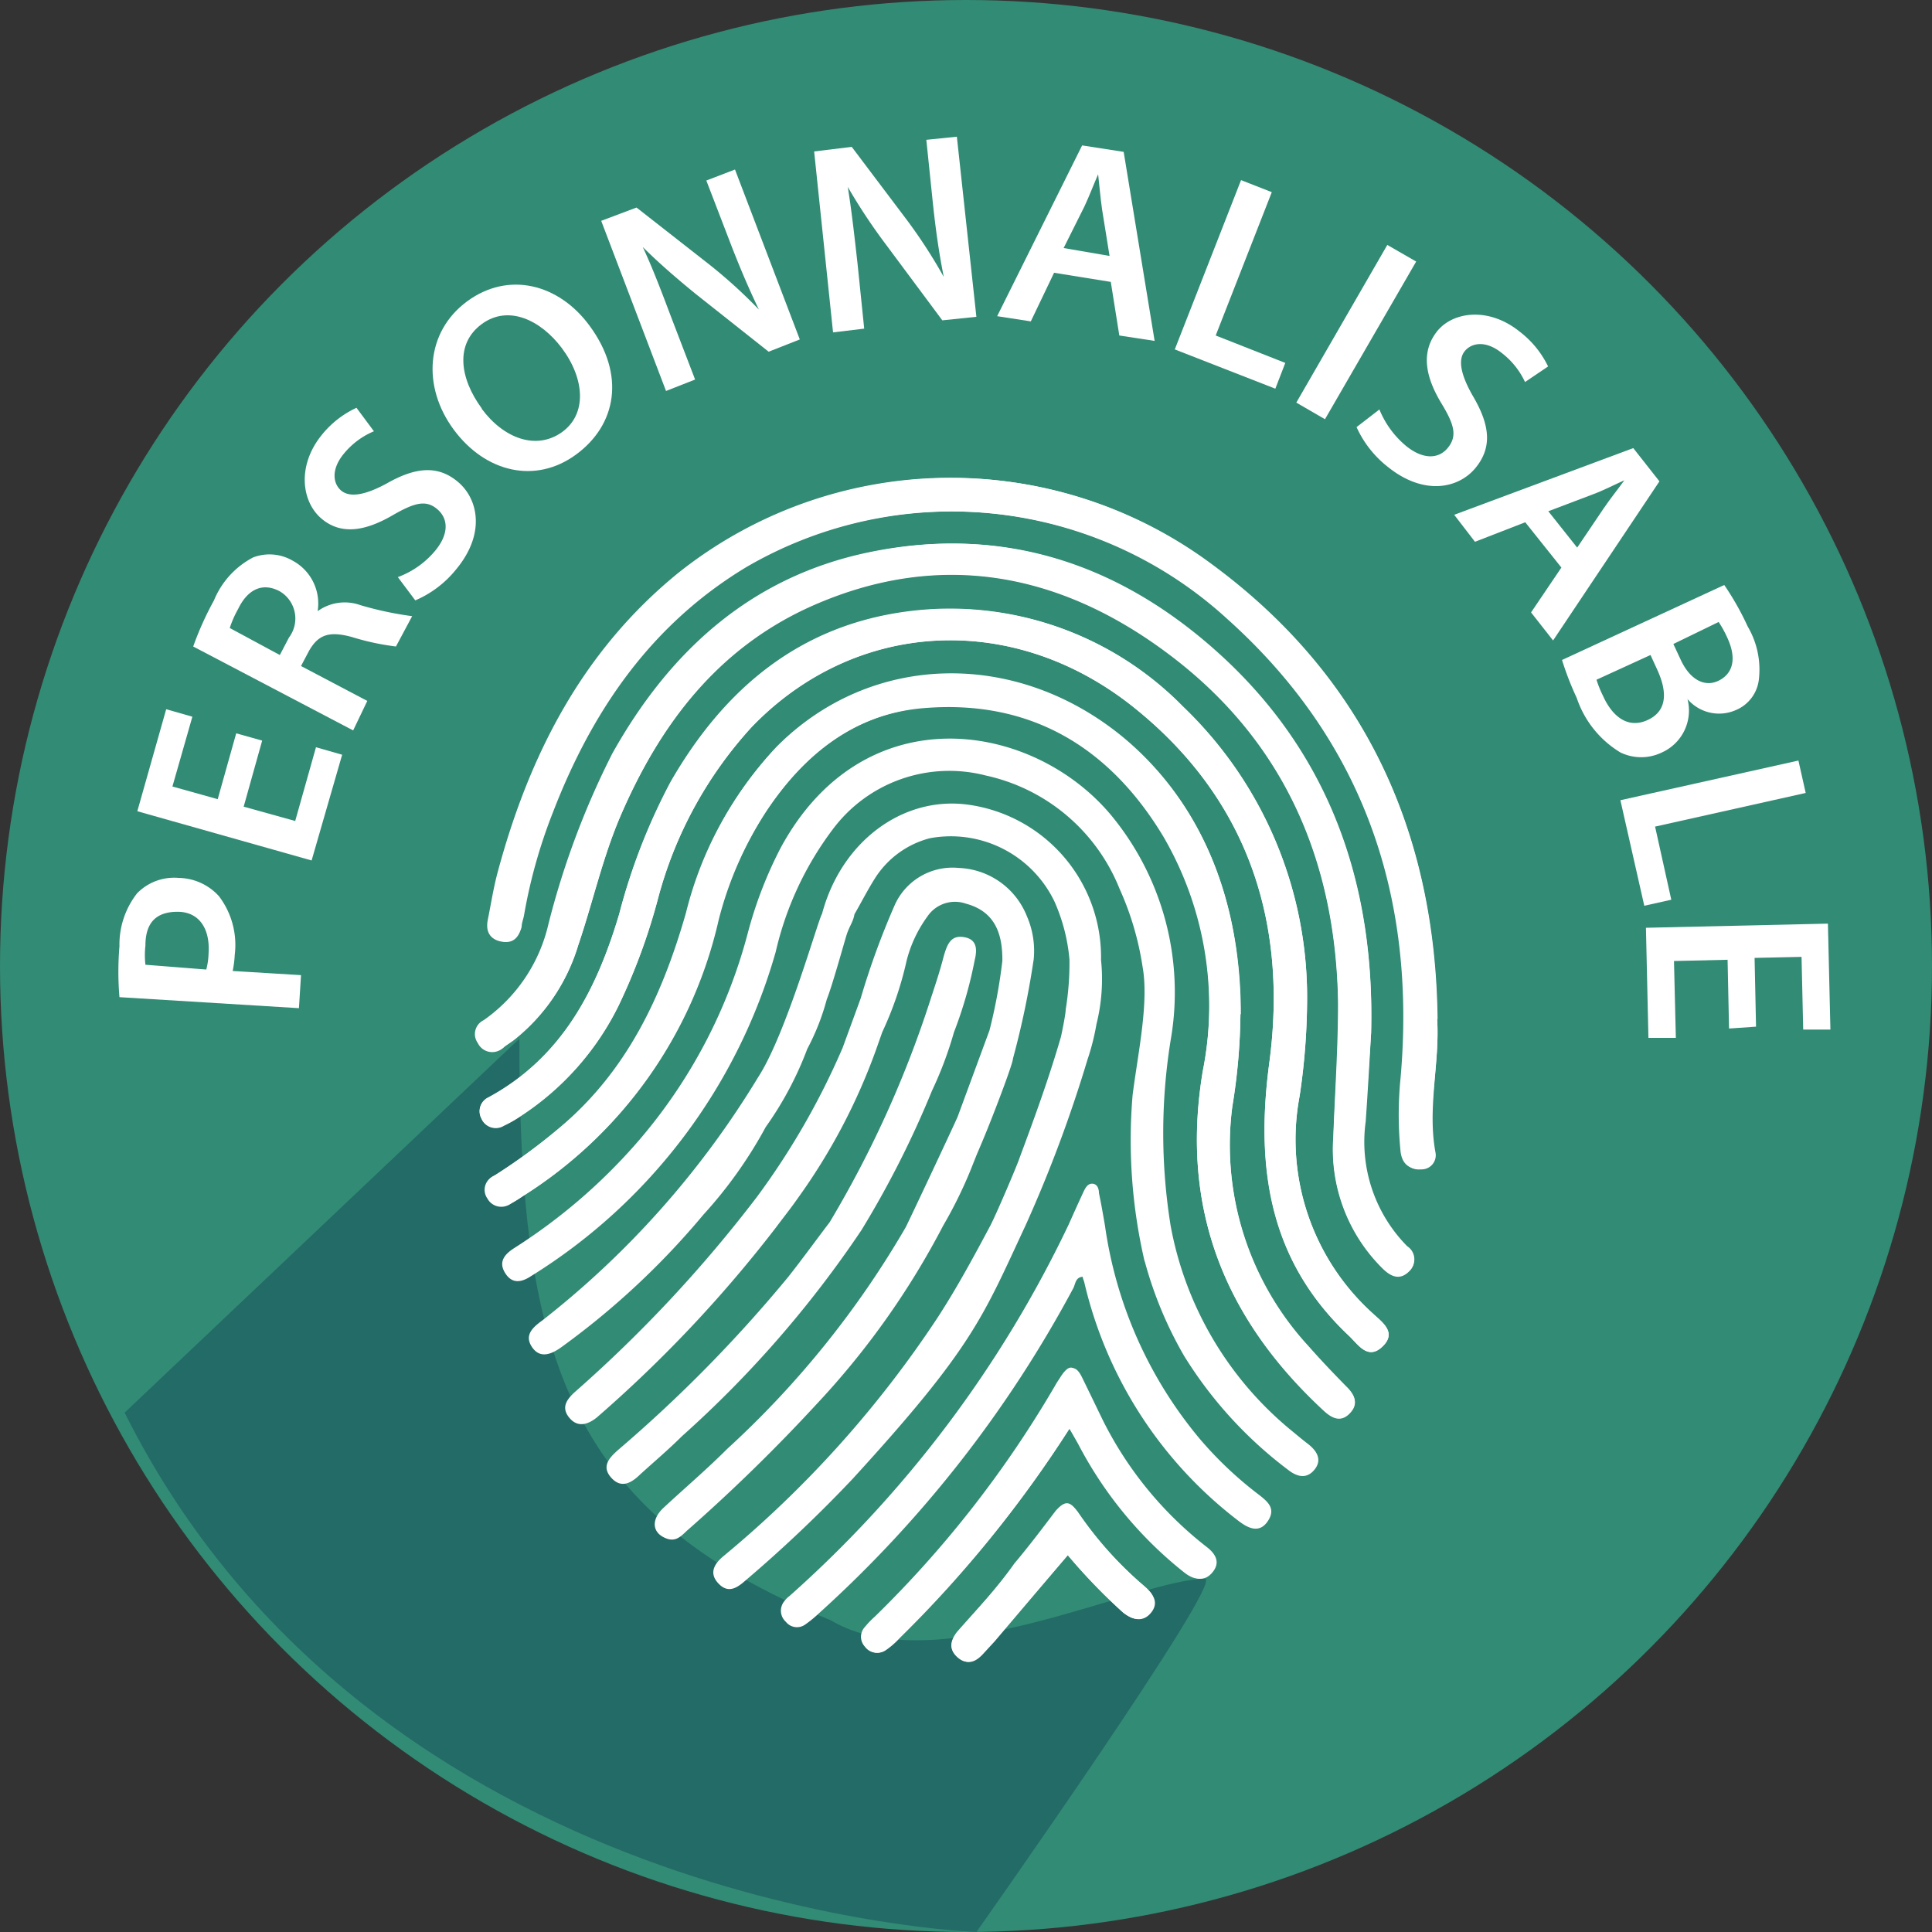<svg xmlns="http://www.w3.org/2000/svg" viewBox="0 0 93 93"><rect x="0" y="0" width="93" height="93" fill="#333333" stroke="none"/><defs><style>.cls-1{fill:#328b74;}.cls-2{fill:#236b66;}.cls-3{fill:#fff;}</style></defs><title>Fichier 84</title><g id="Calque_2" data-name="Calque 2"><g id="Calque_1-2" data-name="Calque 1"><circle class="cls-1" cx="46.5" cy="46.5" r="46.5"/><path class="cls-2" d="M47,93S18,92,6,68c0,0,19-18,19-18,0,15,2.1,22.76,15,28,5,3,14.84-2,18-2C59,76,47,93,47,93Z"/><path class="cls-3" d="M5.75,48a14.62,14.62,0,0,1,0-2.45A4,4,0,0,1,6.6,43a2.49,2.49,0,0,1,2-.74,2.67,2.67,0,0,1,1.94.88,3.88,3.88,0,0,1,.76,2.82,5,5,0,0,1-.1.78l3.29.2-.1,1.59Zm4.18-1.33a3.45,3.45,0,0,0,.11-.78c.08-1.19-.46-2-1.49-2S7,44.41,7,45.52a4.09,4.09,0,0,0,0,.92Z"/><path class="cls-3" d="M12.62,35.65l-.89,3.18,2.48.69,1-3.55,1.26.36L15,41.42,6.61,39.05,8,34.14l1.26.36L8.3,37.86l2.18.61.89-3.17Z"/><path class="cls-3" d="M9.3,31.12a15.19,15.19,0,0,1,1-2.22,4.08,4.08,0,0,1,1.89-2.07,2.22,2.22,0,0,1,1.9.16,2.34,2.34,0,0,1,1.2,2.43l0,0a2.23,2.23,0,0,1,2.06-.29,16.32,16.32,0,0,0,2.49.53l-.78,1.46a12,12,0,0,1-2.1-.45c-1.12-.31-1.64-.12-2.09.67l-.38.72,3.19,1.68L17,35.16Zm4.17.41.44-.84a1.52,1.52,0,0,0-.45-2.23c-.85-.45-1.56-.06-2,.86a4.92,4.92,0,0,0-.4.91Z"/><path class="cls-3" d="M19.15,27.78a4.25,4.25,0,0,0,1.79-1.26c.66-.79.66-1.53.12-2s-1.09-.33-2.12.26c-1.33.78-2.51,1-3.47.18s-1.17-2.54,0-4a4.63,4.63,0,0,1,1.69-1.33L18,20.76a3.72,3.72,0,0,0-1.44,1.07c-.65.78-.52,1.47-.13,1.79s1.09.25,2.19-.35c1.41-.8,2.48-.88,3.44-.06s1.33,2.5-.13,4.23a5.08,5.08,0,0,1-1.94,1.46Z"/><path class="cls-3" d="M28.38,15.68c1.74,2.36,1.3,4.77-.65,6.2s-4.36.87-5.89-1.2-1.35-4.7.64-6.17S26.9,13.66,28.38,15.68Zm-5.19,4c1.06,1.43,2.62,2,3.85,1.13s1.11-2.58,0-4.06c-1-1.33-2.56-2.1-3.85-1.15S22.12,18.2,23.19,19.66Z"/><path class="cls-3" d="M32.06,18.82l-3.12-8.19,1.7-.64,3.45,2.7a24,24,0,0,1,2.44,2.21h0c-.51-1.06-.95-2.1-1.43-3.35L34,8.69l1.38-.53,3.12,8.18L37,16.93l-3.51-2.78c-.86-.7-1.79-1.5-2.55-2.26l0,0c.47,1,.89,2.11,1.4,3.46l1.12,2.92Z"/><path class="cls-3" d="M40.1,16l-.91-8.71L41,7.07l2.64,3.5a24.79,24.79,0,0,1,1.79,2.76h0c-.23-1.15-.39-2.27-.53-3.6l-.31-3,1.47-.15L47,15.25l-1.64.17-2.67-3.59A28,28,0,0,1,40.81,9l0,0c.18,1.12.31,2.27.47,3.7l.32,3.12Z"/><path class="cls-3" d="M50.74,13.13l-1.12,2.34L48,15.22,52.09,7l2,.31,1.49,9.1-1.7-.26-.41-2.58Zm2.67-.81-.36-2.24c-.08-.56-.13-1.17-.19-1.69h0c-.21.48-.43,1.06-.66,1.55l-1,2Z"/><path class="cls-3" d="M59.74,8.67l1.48.58-2.7,6.9,3.35,1.32-.48,1.24-4.84-1.89Z"/><path class="cls-3" d="M68.17,12.59l-4.39,7.59-1.38-.8,4.38-7.59Z"/><path class="cls-3" d="M66.4,19.71a4.48,4.48,0,0,0,1.3,1.77c.8.64,1.55.63,2,.07s.31-1.1-.3-2.11c-.8-1.31-1-2.49-.24-3.47s2.51-1.21,4,0a4.66,4.66,0,0,1,1.36,1.67l-1.11.75A3.76,3.76,0,0,0,72.3,17c-.79-.64-1.47-.49-1.79-.1s-.23,1.09.4,2.18c.82,1.4.92,2.46.12,3.44s-2.47,1.37-4.23-.05a5.1,5.1,0,0,1-1.5-1.91Z"/><path class="cls-3" d="M73.42,25.14,71,26.08l-1-1.3,8.62-3.21,1.26,1.6-5.12,7.66-1.06-1.35,1.46-2.16Zm2.5,1.22,1.27-1.88c.31-.46.7-.94,1-1.36v0c-.48.21-1,.49-1.55.69l-2.11.8Z"/><path class="cls-3" d="M83,28.16a13.49,13.49,0,0,1,1.13,2,4.09,4.09,0,0,1,.54,2.51,1.82,1.82,0,0,1-1.11,1.51,2,2,0,0,1-2.33-.53h0A2.21,2.21,0,0,1,80,36.22a2.29,2.29,0,0,1-2,0,4.87,4.87,0,0,1-2.1-2.62,14.67,14.67,0,0,1-.71-1.83Zm-6.15,4.56a5.42,5.42,0,0,0,.32.79c.42.93,1.16,1.6,2.14,1.15s.93-1.4.47-2.41l-.33-.72ZM80.55,31l.35.75c.46,1,1.19,1.35,1.86,1s.83-1.06.41-2a5.27,5.27,0,0,0-.44-.81Z"/><path class="cls-3" d="M86.57,36.61l.35,1.56-7.25,1.62.78,3.52-1.3.29L78,38.52Z"/><path class="cls-3" d="M83.23,49.51l-.07-3.31-2.58.06.09,3.7-1.32,0-.12-5.3,8.76-.2.12,5.1-1.31,0-.08-3.5-2.26.05.07,3.31Z"/><g id="qWJmrm.tif"><path class="cls-3" d="M52.35,51a11.15,11.15,0,0,0,.43-1.7A8.94,8.94,0,0,0,53,46.21a7.41,7.41,0,0,0-6.43-7.48c-3.13-.41-6.08,1.79-7,5.26-.2.31-1.73,5.81-3.08,7.87A43.35,43.35,0,0,1,26.12,63.55c-.47.34-.91.72-.5,1.31s1,.29,1.47-.06a37.64,37.64,0,0,0,6.77-6.33,21.26,21.26,0,0,0,3-4.22,16.39,16.39,0,0,0,2-3.76,11.21,11.21,0,0,0,.94-2.39c.25-.61.82-2.67.95-3.09s.32-.63.38-1c.34-.59.65-1.2,1-1.75a4.45,4.45,0,0,1,2.63-1.91,5.53,5.53,0,0,1,6,3.05,8.7,8.7,0,0,1,.72,2.79,13.86,13.86,0,0,1-.18,2.4c0,.22-.18,1.1-.23,1.32-.58,2-1.28,3.92-2,5.85C49,56,48,58.36,47.67,59c-.8,1.5-1.61,3-2.54,4.43A52.16,52.16,0,0,1,34.81,74.92c-.45.38-.68.82-.23,1.3s.86.25,1.27-.11a65.44,65.44,0,0,0,5.2-4.93c5.79-6.33,6.25-7.76,8.32-12.2A64.74,64.74,0,0,0,52.35,51Zm-8.76,8.09A45.18,45.18,0,0,1,35,69.75c-1,1-2.05,1.89-3.07,2.84-.55.52-.55,1.11,0,1.4s.81,0,1.14-.31a82.89,82.89,0,0,0,6.22-6.07A38.61,38.61,0,0,0,45.4,59a21.12,21.12,0,0,0,1.33-2.7l.27-.68.28-.66c.52-1.23,1.49-3.79,1.48-4a41.39,41.39,0,0,0,1-4.79,4.19,4.19,0,0,0-.33-2.07,3.68,3.68,0,0,0-3.28-2.32,3.05,3.05,0,0,0-3.06,1.74,37.58,37.58,0,0,0-1.66,4.54l-.87,2.38a35.94,35.94,0,0,1-4.12,7.17A64.85,64.85,0,0,1,27.68,67c-.4.36-.68.75-.28,1.24s.89.34,1.32,0a62.81,62.81,0,0,0,8.63-9.15c.35-.47.72-.93,1.06-1.42a29,29,0,0,0,3.75-7.11l.31-.88a16.51,16.51,0,0,0,1.17-3.43,6.17,6.17,0,0,1,1-2.13,1.6,1.6,0,0,1,1.86-.62c1.45.39,1.76,1.53,1.75,2.75a25.33,25.33,0,0,1-.62,3.35l-1.53,4.15C46,54,43.65,59,43.59,59.09Zm2.33-9.4a20.21,20.21,0,0,0,1-3.48c.17-.68,0-1.05-.6-1.11s-.76.43-.94,1.11-.41,1.35-.62,2a51.85,51.85,0,0,1-4.82,10.62c-.67.88-1.32,1.78-2,2.64a67,67,0,0,1-8.18,8.32c-.43.38-.83.8-.33,1.35s1,.21,1.39-.17c.67-.61,1.37-1.2,2-1.83a52.51,52.51,0,0,0,8.65-9.93,46.77,46.77,0,0,0,3.39-6.7A18.11,18.11,0,0,0,45.92,49.69ZM53.19,59c-.09-.52-.18-1.05-.29-1.57,0-.19-.07-.43-.3-.45s-.34.18-.43.36c-.25.54-.49,1.07-.73,1.61A56.24,56.24,0,0,1,38,76.83a1.09,1.09,0,0,0-.24.24.72.72,0,0,0,.07,1,.68.68,0,0,0,.93.13,5.75,5.75,0,0,0,.66-.54A57.79,57.79,0,0,0,51.67,62c.1-.2.1-.52.45-.54,0,.09.05.17.07.25a20.23,20.23,0,0,0,7.44,11.51c.47.36,1,.6,1.4,0s0-.93-.42-1.26a18.13,18.13,0,0,1-2.85-2.69A20.43,20.43,0,0,1,53.19,59Zm1.91,1.7A18.82,18.82,0,0,0,57,65.27a20.07,20.07,0,0,0,5,5.48c.43.34.89.46,1.27,0s.14-.89-.29-1.23c-.25-.19-.49-.39-.73-.59A16.63,16.63,0,0,1,56.35,59a28.1,28.1,0,0,1,0-8.92,13.38,13.38,0,0,0-2.89-10.87c-3.8-4.51-11.89-5.77-15.88,1.6A19.89,19.89,0,0,0,36,44.9a25.11,25.11,0,0,1-5.25,10,27.11,27.11,0,0,1-6,5.18c-.45.29-.77.65-.44,1.19s.78.47,1.25.16A27.06,27.06,0,0,0,37.34,45.82a15.58,15.58,0,0,1,2.74-5.89,7,7,0,0,1,7.37-2.6,9,9,0,0,1,6.44,5.45A14.28,14.28,0,0,1,55,46.54c.31,1.72-.22,4.13-.48,6.17A25.76,25.76,0,0,0,55.1,60.73ZM62.92,48a19.37,19.37,0,0,0-6-14,15.67,15.67,0,0,0-13.16-4.58c-5.26.66-8.9,3.73-11.48,8.21A28.74,28.74,0,0,0,29.81,44c-1.09,3.67-2.76,6.92-6.3,8.84a.73.73,0,0,0-.34,1,.75.75,0,0,0,1.09.35,5.93,5.93,0,0,0,.88-.51,13.41,13.41,0,0,0,4.63-5.25,29.1,29.1,0,0,0,1.91-5.19A19.69,19.69,0,0,1,36.18,35c5-5.18,12.62-5.62,18.46-.9C60.08,38.5,62,44.43,61.1,51.17c-.67,5,0,9.52,3.84,13.14.45.43.92,1.18,1.61.51s0-1.17-.48-1.6a11.28,11.28,0,0,1-3.51-10.46A32,32,0,0,0,62.92,48ZM66,49.73c.19-7-1.88-13.22-7.1-18.07-4.81-4.46-10.51-6.43-17-5.07-5.65,1.18-9.57,4.75-12.33,9.69a39.53,39.53,0,0,0-3.07,8.2,7.77,7.77,0,0,1-3.12,4.63.74.74,0,0,0-.28,1.1.77.77,0,0,0,1.19.17l.42-.29a9.17,9.17,0,0,0,3.12-4.58c.69-2,1.16-4.15,2-6.14,1.92-4.49,4.73-8.2,9.3-10.22,6.13-2.7,11.91-1.57,17.1,2.32,5.54,4.14,8.06,9.9,8.18,16.77,0,2.16-.15,4.32-.23,6.48a8.06,8.06,0,0,0,2.38,6.35c.4.39.82.57,1.26.14A.75.75,0,0,0,67.68,60a7.14,7.14,0,0,1-2-6C65.82,52.57,65.9,51.15,66,49.73Zm-6.27-.91c0-5.66-2-10.27-5.64-13.31-5.19-4.29-12.21-4.11-16.72.45a17.78,17.78,0,0,0-4.29,7.94c-1.13,4-2.86,7.67-6.15,10.4a28.64,28.64,0,0,1-3.1,2.27.72.72,0,0,0-.31,1.08.76.76,0,0,0,1.11.26c.2-.11.39-.23.58-.36A21.25,21.25,0,0,0,34.6,44.26a17.46,17.46,0,0,1,2.29-5.21c1.82-2.73,4.23-4.67,7.58-5,5.15-.44,9,1.86,11.57,6.18a16.21,16.21,0,0,1,1.86,11.3c-1.1,6.57,1,11.91,5.82,16.34.41.38.84.56,1.26.12s.23-.86-.17-1.25c-.62-.63-1.23-1.27-1.81-1.93a14.31,14.31,0,0,1-3.68-11.57A28.74,28.74,0,0,0,59.71,48.82Zm9.47.24c-.1-9-3.51-16.48-10.85-21.89a21,21,0,0,0-25.68.45C28.06,31.37,25.51,36.37,24,42c-.2.74-.32,1.51-.47,2.26-.11.51,0,.94.58,1.06s.85-.17,1-.7c0-.2.09-.39.12-.59a25.22,25.22,0,0,1,1.38-4.91c1.89-4.91,4.74-9.07,9.33-11.83a19.69,19.69,0,0,1,23.21,2.51c6.58,5.89,9.12,13.39,8.36,22.09a17.86,17.86,0,0,0,0,3.58c.07.51.34.87.9.82a.68.68,0,0,0,.69-.81C68.7,53.32,69.31,51.2,69.18,49.06ZM51.48,68.77l.42.74A19.18,19.18,0,0,0,57,75.69c.43.34.89.46,1.27,0s.14-.89-.29-1.22a17.77,17.77,0,0,1-5-6.11c-.35-.68-.69-1.37-1-2.06s-.58-.54-.91-.05c-.09.15-.19.28-.27.43A52.36,52.36,0,0,1,42.1,77.83a4.34,4.34,0,0,0-.47.49.69.69,0,0,0,0,.94.71.71,0,0,0,1,.16,3.78,3.78,0,0,0,.64-.56A57.56,57.56,0,0,0,51.48,68.77Zm-.08,6.09A27.87,27.87,0,0,0,54,77.56c.44.38.9.58,1.32,0s.14-.88-.27-1.24a18.14,18.14,0,0,1-3.23-3.6c-.37-.55-.63-.4-1,0-.65.86-1.3,1.72-2,2.55C48,76.44,47,77.49,46.11,78.56c-.35.4-.45.82,0,1.21s.83.25,1.19-.13l.58-.63Z"/><path class="cls-3" d="M62.92,48a32,32,0,0,1-.36,4.75,11.28,11.28,0,0,0,3.51,10.46c.45.43,1.2.92.48,1.6s-1.16-.08-1.61-.51c-3.87-3.62-4.51-8.09-3.84-13.14.9-6.74-1-12.67-6.46-17.06-5.84-4.72-13.51-4.28-18.46.9a19.69,19.69,0,0,0-4.5,8.22,29.1,29.1,0,0,1-1.91,5.19,13.41,13.41,0,0,1-4.63,5.25,5.93,5.93,0,0,1-.88.51.75.75,0,0,1-1.09-.35.73.73,0,0,1,.34-1c3.54-1.92,5.21-5.17,6.3-8.84a28.74,28.74,0,0,1,2.49-6.33c2.58-4.48,6.22-7.55,11.48-8.21A15.67,15.67,0,0,1,56.94,34,19.37,19.37,0,0,1,62.92,48Z"/><path class="cls-3" d="M66,49.73c-.08,1.42-.16,2.84-.26,4.26a7.14,7.14,0,0,0,2,6,.75.75,0,0,1,.09,1.19c-.44.43-.86.25-1.26-.14a8.06,8.06,0,0,1-2.38-6.35c.08-2.16.26-4.32.23-6.48-.12-6.87-2.64-12.63-8.18-16.77-5.19-3.89-11-5-17.1-2.32-4.57,2-7.38,5.73-9.3,10.22-.85,2-1.32,4.11-2,6.14a9.17,9.17,0,0,1-3.12,4.58l-.42.29A.77.77,0,0,1,23,50.21a.74.74,0,0,1,.28-1.1,7.77,7.77,0,0,0,3.12-4.63,39.53,39.53,0,0,1,3.07-8.2c2.76-4.94,6.68-8.51,12.33-9.69,6.53-1.36,12.23.61,17,5.07C64.1,36.51,66.17,42.7,66,49.73Z"/><path class="cls-3" d="M59.71,48.82a28.74,28.74,0,0,1-.39,4.46A14.31,14.31,0,0,0,63,64.85c.58.66,1.19,1.3,1.81,1.93.4.39.6.8.17,1.25s-.85.26-1.26-.12c-4.79-4.43-6.92-9.77-5.82-16.34A16.21,16.21,0,0,0,56,40.27c-2.6-4.32-6.42-6.62-11.57-6.18-3.35.29-5.76,2.23-7.58,5a17.46,17.46,0,0,0-2.29,5.21,21.25,21.25,0,0,1-9.41,13.29c-.19.13-.38.25-.58.36a.76.76,0,0,1-1.11-.26.72.72,0,0,1,.31-1.08,28.64,28.64,0,0,0,3.1-2.27c3.29-2.73,5-6.38,6.15-10.4A17.78,17.78,0,0,1,37.35,36c4.51-4.56,11.53-4.74,16.72-.45C57.74,38.55,59.73,43.16,59.71,48.82Z"/><path class="cls-3" d="M69.18,49.06c.13,2.14-.48,4.26-.17,6.4a.68.68,0,0,1-.69.81c-.56,0-.83-.31-.9-.82a17.86,17.86,0,0,1,0-3.58c.76-8.7-1.78-16.2-8.36-22.09A19.69,19.69,0,0,0,35.9,27.27C31.31,30,28.46,34.19,26.57,39.1A25.22,25.22,0,0,0,25.19,44c0,.2-.09.39-.12.59-.11.53-.42.83-1,.7s-.69-.55-.58-1.06c.15-.75.27-1.52.47-2.26,1.51-5.61,4.06-10.61,8.65-14.36a21,21,0,0,1,25.68-.45C65.67,32.58,69.08,40,69.18,49.06Z"/><path class="cls-3" d="M51.48,68.77A57.56,57.56,0,0,1,43.3,78.86a3.78,3.78,0,0,1-.64.56.71.71,0,0,1-1-.16.69.69,0,0,1,0-.94,4.34,4.34,0,0,1,.47-.49,52.36,52.36,0,0,0,8.77-11.16c.08-.15.18-.28.27-.43.33-.49.62-.54.91.05s.67,1.38,1,2.06a17.77,17.77,0,0,0,5,6.11c.43.33.68.74.29,1.22s-.84.35-1.27,0a19.18,19.18,0,0,1-5.14-6.18Z"/><path class="cls-3" d="M51.4,74.86,47.84,79l-.58.63c-.36.38-.77.52-1.19.13s-.31-.81,0-1.21C47,77.49,48,76.44,48.9,75.35c.69-.83,1.34-1.69,2-2.55.32-.43.58-.58,1,0a18.14,18.14,0,0,0,3.23,3.6c.41.36.66.77.27,1.24s-.88.33-1.32,0A27.87,27.87,0,0,1,51.4,74.86Z"/></g></g></g></svg>